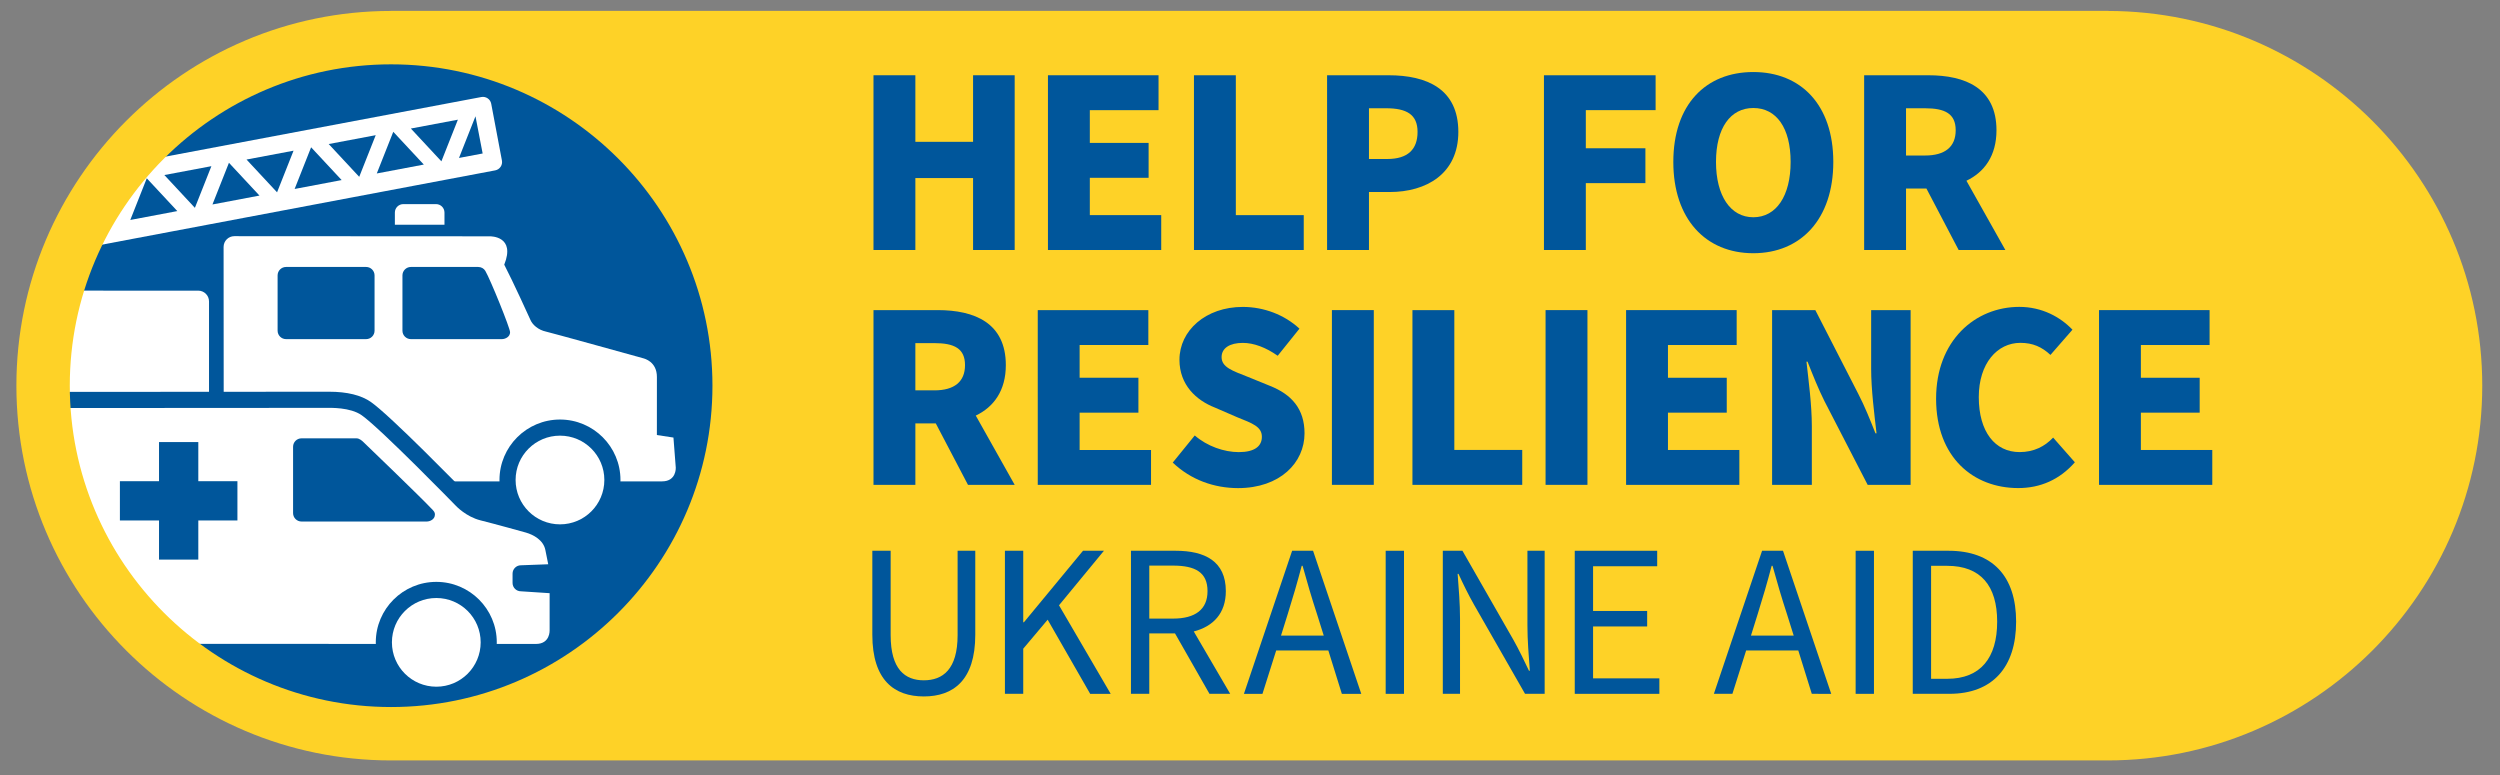 <svg xmlns="http://www.w3.org/2000/svg" xmlns:xlink="http://www.w3.org/1999/xlink" id="Ebene_1" x="0px" y="0px" width="296.667px" height="92px" viewBox="0 0 296.667 92" xml:space="preserve"><rect x="0" y="0" width="296.667" height="92" fill="#808080" stroke="none"/><g>	<path fill="#00569B" d="M84.792,45.864c0,21.271-17.244,38.509-38.52,38.509c-21.271,0-38.521-17.238-38.521-38.509  c0-21.284,17.25-38.522,38.521-38.522C67.548,7.342,84.792,24.58,84.792,45.864z"></path>	<g>		<g>			<defs>				<path id="SVGID_1_" d="M84.793,45.796c0,21.271-17.244,38.509-38.519,38.509c-21.272,0-38.521-17.238-38.521-38.509     c0-21.284,17.25-38.522,38.521-38.522C67.55,7.273,84.793,24.512,84.793,45.796z"></path>			</defs>			<clipPath id="SVGID_2_">				<use xlink:href="#SVGID_1_" overflow="visible"></use>			</clipPath>			<g clip-path="url(#SVGID_2_)">				<g>					<path fill="#FFFFFF" d="M24.803,35.767c0-0.705-0.573-1.277-1.278-1.277l-35.382-0.004c0,0-1.789,0.087-1.789,2.562      c0,2.477,0.162,14.785,0.162,14.785h-1.449v4.39c0,0-0.084,0.86,0.853,0.86c20.536,0,20.52,0.005,38.884,0.005L24.803,35.767z"></path>					<path fill="#FFFFFF" d="M46.858,26.666v-1.444c0-0.553,0.449-1.001,1.001-1.001h3.885c0.553,0,1.001,0.448,1.001,1.001v1.444      H46.858z"></path>					<path fill="#FFFFFF" d="M80.192,55.501c0,0,0.085,1.622-1.626,1.622c-0.02,0-52.013,0.011-52.013,0.011l-0.02-27.831      c0-0.706,0.571-1.278,1.276-1.278c0,0,30.202,0.018,30.314,0.018s3.081-0.028,1.714,3.365c1.025,1.967,2.983,6.274,3.117,6.575      c0.25,0.562,0.908,1.164,1.841,1.369c0.597,0.131,11.373,3.117,11.532,3.163c0.158,0.046,1.626,0.405,1.626,2.219      c0,1.671-0.003,6.89-0.003,6.89l1.966,0.3L80.192,55.501z"></path>					<path fill="#00569B" d="M44.448,39.242c0,0.553-0.448,1.001-1.001,1.001h-9.504c-0.552,0-1.001-0.448-1.001-1.001V32.68      c0-0.552,0.449-1.001,1.001-1.001h9.504c0.553,0,1.001,0.449,1.001,1.001V39.242z"></path>					<path fill="#00569B" d="M60.53,39.424c0,0.553-0.574,0.819-0.972,0.819h-10.8c-0.552,0-1.001-0.448-1.001-1.001V32.68      c0-0.552,0.449-1.001,1.001-1.001h7.988c0.356,0,0.68,0.181,0.847,0.467C58.21,33.206,60.53,38.938,60.53,39.424z"></path>					<g>						<path fill="#00569B" d="M66.455,64.135c-3.961,0-7.183-3.221-7.183-7.179c0-3.954,3.222-7.171,7.183-7.171       c3.956,0,7.174,3.217,7.174,7.171C73.628,60.914,70.41,64.135,66.455,64.135z"></path>						<path fill="#FFFFFF" d="M61.185,56.956c0-2.906,2.355-5.258,5.27-5.258c2.909,0,5.261,2.352,5.261,5.258       c0,2.91-2.352,5.267-5.261,5.267C63.541,62.223,61.185,59.866,61.185,56.956z"></path>					</g>					<g>						<path fill="#FFFFFF" d="M-2.096,22.685l59.218-11.171c0.543-0.103,1.067,0.256,1.169,0.798l1.271,6.736       c0.102,0.543-0.255,1.066-0.798,1.169l-52.567,9.93v2.127l-15.295-0.002l-0.255-3.499l2.564-4.698       c0,0,0.319-0.569,1.367-0.768C-5.131,23.253-2.096,22.685-2.096,22.685z"></path>						<g>							<polygon fill="#00569B" points="15.461,26.102 21.041,25.048 17.417,21.157        "></polygon>							<polygon fill="#00569B" points="5.711,27.941 11.29,26.887 7.667,22.996        "></polygon>							<polygon fill="#00569B" points="-4.04,29.78 1.54,28.726 -2.083,24.836        "></polygon>							<polygon fill="#00569B" points="25.211,24.263 30.791,23.208 27.168,19.317        "></polygon>							<polygon fill="#00569B" points="34.962,22.424 40.541,21.369 36.918,17.479        "></polygon>							<polygon fill="#00569B" points="44.712,20.584 50.292,19.529 46.668,15.64        "></polygon>							<polygon fill="#00569B" points="56.423,13.799 54.467,18.744 57.275,18.214        "></polygon>							<polygon fill="#00569B" points="13.377,26.502 15.334,21.56 9.754,22.609        "></polygon>							<polygon fill="#00569B" points="3.626,28.342 5.583,23.398 0.003,24.449        "></polygon>							<polygon fill="#00569B" points="23.127,24.663 25.084,19.72 19.504,20.771        "></polygon>							<polygon fill="#00569B" points="32.877,22.823 34.834,17.881 29.254,18.932        "></polygon>							<polygon fill="#00569B" points="42.628,20.984 44.585,16.041 39.005,17.092        "></polygon>							<polygon fill="#00569B" points="52.378,19.146 54.335,14.202 48.755,15.253        "></polygon>						</g>					</g>				</g>				<g>					<path fill="#00569B" d="M51.782,83.4c-3.241,0-5.973-2.118-6.867-5.076l-23.979-0.006c-0.891,2.962-3.619,5.082-6.86,5.082      c-3.247,0-5.979-2.123-6.87-5.084l-3.592-0.002c-3.349,0-4.388-0.64-4.963-1.265c-0.457-0.497-0.677-1.134-0.622-1.793      c0.061-0.642,0.02-1.472-0.001-1.739L-2,73.16l0.104-0.348c0.3-0.985,0.736-1.553,1.194-1.863      c0.007-3.981,0.163-14.346,1.529-19.438l0.02-0.075c0.846-3.271,2.608-4.93,5.241-4.93c1.321,0,32.973-0.021,32.973-0.021      c2.135,0,3.803,0.412,4.959,1.223c2.315,1.625,10.539,10.043,11.469,10.998c0.028,0.028,0.882,0.907,1.998,1.187      c1.707,0.43,5.185,1.392,5.45,1.467c1.955,0.562,3.32,1.875,3.653,3.514c0.282,1.387,0.348,1.734,0.348,1.734      s0.198,1.469,0.198,2.188s0.001,5.972,0.001,5.972c0.008,0.375-0.045,1.57-0.944,2.52c-0.451,0.477-1.268,1.043-2.596,1.043      l-4.956-0.002C57.745,81.283,55.018,83.4,51.782,83.4z"></path>					<path fill="#FFFFFF" d="M65.222,74.793c0,0,0-1.975,0-3.609v-0.793l-3.406-0.223c-0.548,0-0.992-0.443-0.992-0.992v-1.103      c0-0.548,0.444-0.992,0.992-0.992l3.24-0.121c0,0-0.064-0.342-0.342-1.706c-0.237-1.167-1.417-1.8-2.306-2.055      c-0.208-0.061-3.674-1.021-5.389-1.45c-1.712-0.431-2.903-1.708-2.903-1.708s-8.962-9.197-11.198-10.768      c-1.365-0.957-3.719-0.873-4.19-0.873c-0.472,0-30.674,0.021-32.642,0.021c-2.564,0-3.166,2.642-3.412,3.587      C1.047,58.07,1.216,72.514,1.216,72.514s-0.512,0-0.769,0c-0.253,0-0.513,0.855-0.513,0.855s0.088,1.117,0,2.05      c-0.08,0.944,2.902,0.983,3.678,0.983c0.115,0,2.071,0,5.202,0c0.097,2.826,2.408,5.084,5.261,5.084      c2.847,0,5.154-2.256,5.251-5.081c8.359,0.002,18.642,0.004,27.196,0.006c0.101,2.821,2.41,5.075,5.26,5.075      c2.844,0,5.149-2.252,5.251-5.072c3.999,0.001,6.528,0.001,6.562,0.001C65.307,76.415,65.222,74.793,65.222,74.793z"></path>					<path fill="#00569B" d="M51.609,61.068c0,0.555-0.574,0.82-0.972,0.82H35.779c-0.553,0-1.001-0.449-1.001-1v-7.873      c0-0.553,0.448-1,1.001-1h6.525c0.356,0,0.68,0.303,0.846,0.467c0.763,0.744,6.748,6.479,8.232,8.064      C51.624,60.807,51.609,60.979,51.609,61.068z"></path>					<polygon fill="#00569B" points="28.174,57.102 23.533,57.102 23.533,52.46 18.87,52.46 18.87,57.102 14.228,57.102       14.228,61.764 18.87,61.764 18.87,66.406 23.533,66.406 23.533,61.764 28.174,61.764      "></polygon>					<g>						<g>							<path fill="#00569B" d="M51.777,83.4c-3.96,0-7.183-3.221-7.183-7.18c0-3.953,3.223-7.171,7.183-7.171        c3.956,0,7.174,3.218,7.174,7.171C58.952,80.18,55.733,83.4,51.777,83.4z"></path>							<path fill="#FFFFFF" d="M46.508,76.223c0-2.906,2.356-5.259,5.27-5.259c2.909,0,5.261,2.353,5.261,5.259        c0,2.909-2.352,5.266-5.261,5.266C48.864,81.486,46.508,79.132,46.508,76.223z"></path>						</g>						<g>							<path fill="#FFFFFF" d="M8.809,76.223c0-2.906,2.355-5.259,5.27-5.259c2.909,0,5.261,2.353,5.261,5.259        c0,2.909-2.352,5.266-5.261,5.266C11.165,81.486,8.809,79.132,8.809,76.223z"></path>						</g>					</g>				</g>			</g>		</g>	</g>	<path fill="#FED227" d="M250.175,1.3V1.29H46.372v0.009c-24.5,0.019-44.427,19.96-44.427,44.47  c0,24.521,19.945,44.469,44.461,44.469c0.051,0,0.102-0.002,0.153-0.002h203.375c0.052,0,0.103,0.002,0.153,0.002  c24.522,0,44.474-19.948,44.474-44.469C294.561,21.277,274.658,1.348,250.175,1.3z M8.281,45.769  c0-21.027,17.103-38.134,38.125-38.134c21.029,0,38.138,17.106,38.138,38.134c0,21.026-17.108,38.133-38.138,38.133  C25.383,83.9,8.281,66.795,8.281,45.769z"></path>	<g>		<path fill="#00569B" d="M103.654,8.93h4.969v7.899h6.848V8.93h4.937v20.736h-4.937V21.13h-6.848v8.536h-4.969V8.93z"></path>		<path fill="#00569B" d="M124.357,8.93h13.123v4.142h-8.154v3.886h6.976v4.141h-6.976v4.428h8.473v4.141h-13.442V8.93L124.357,8.93   z"></path>		<path fill="#00569B" d="M141.683,8.93h4.969v16.596h8.059v4.141h-13.026L141.683,8.93L141.683,8.93z"></path>		<path fill="#00569B" d="M157.481,8.93h7.294c4.555,0,8.281,1.625,8.281,6.722c0,4.969-3.79,7.135-8.154,7.135h-2.451v6.88h-4.97   V8.93L157.481,8.93z M164.617,18.868c2.451,0,3.6-1.146,3.6-3.217c0-2.071-1.307-2.804-3.729-2.804h-2.037v6.021H164.617z"></path>		<path fill="#00569B" d="M183.216,8.93h13.25v4.142h-8.281v4.521h7.07v4.141h-7.07v7.932h-4.969V8.93z"></path>		<path fill="#00569B" d="M198.568,19.219c0-6.816,3.854-10.671,9.492-10.671s9.492,3.886,9.492,10.671   c0,6.784-3.854,10.83-9.492,10.83S198.568,26.003,198.568,19.219z M212.488,19.219c0-4.046-1.688-6.402-4.428-6.402   c-2.708,0-4.428,2.356-4.428,6.402c0,4.013,1.72,6.562,4.428,6.562C210.798,25.78,212.488,23.231,212.488,19.219z"></path>		<path fill="#00569B" d="M221.212,8.93h7.613c4.396,0,8.09,1.529,8.09,6.53c0,3.025-1.433,4.969-3.566,5.988l4.619,8.218h-5.543   l-3.822-7.294h-2.421v7.294h-4.97V8.93z M228.444,18.454c2.356,0,3.632-1.02,3.632-2.994s-1.275-2.612-3.632-2.612h-2.262v5.606   H228.444z"></path>		<path fill="#00569B" d="M103.654,36.799h7.613c4.396,0,8.091,1.529,8.091,6.53c0,3.025-1.434,4.969-3.567,5.987l4.618,8.219   h-5.542l-3.822-7.294h-2.421v7.294h-4.969L103.654,36.799L103.654,36.799z M110.885,46.323c2.356,0,3.631-1.021,3.631-2.994   c0-1.974-1.274-2.612-3.631-2.612h-2.262v5.606H110.885z"></path>		<path fill="#00569B" d="M123.147,36.799h13.123v4.142h-8.154v3.886h6.976v4.141h-6.976v4.429h8.473v4.141h-13.441L123.147,36.799   L123.147,36.799z"></path>		<path fill="#00569B" d="M139.167,54.893l2.611-3.218c1.465,1.273,3.472,1.976,5.224,1.976c1.88,0,2.74-0.701,2.74-1.815   c0-1.211-1.115-1.593-2.931-2.325l-2.645-1.146c-2.197-0.859-4.204-2.675-4.204-5.669c0-3.473,3.122-6.275,7.517-6.275   c2.485,0,4.938,0.924,6.722,2.58l-2.58,3.217c-1.4-0.987-2.834-1.528-4.142-1.528c-1.528,0-2.516,0.604-2.516,1.688   c0,1.211,1.306,1.625,3.153,2.357l2.58,1.051c2.58,1.021,4.108,2.739,4.108,5.639c0,3.472-2.898,6.498-7.898,6.498   C144.104,57.918,141.333,56.962,139.167,54.893z"></path>		<path fill="#00569B" d="M158.054,36.799h4.969v20.736h-4.969V36.799z"></path>		<path fill="#00569B" d="M167.61,36.799h4.97v16.596h8.059v4.142H167.61V36.799z"></path>		<path fill="#00569B" d="M183.408,36.799h4.969v20.736h-4.969V36.799z"></path>		<path fill="#00569B" d="M192.962,36.799h13.123v4.142h-8.154v3.886h6.977v4.141h-6.977v4.429h8.473v4.141h-13.441V36.799   L192.962,36.799z"></path>		<path fill="#00569B" d="M210.289,36.799h5.129l5.097,9.938c0.731,1.402,1.401,3.059,2.039,4.684h0.127   c-0.255-2.23-0.638-5.192-0.638-7.646v-6.976h4.683v20.736h-5.097l-5.129-9.938c-0.701-1.402-1.369-3.059-2.006-4.683h-0.127   c0.254,2.293,0.637,5.16,0.637,7.646v6.976h-4.715V36.799L210.289,36.799z"></path>		<path fill="#00569B" d="M229.75,47.311c0-6.912,4.65-10.894,9.873-10.894c2.709,0,4.875,1.21,6.309,2.707l-2.612,2.994   c-1.021-0.955-2.103-1.433-3.567-1.433c-2.738,0-4.937,2.421-4.937,6.434c0,4.142,1.942,6.529,4.841,6.529   c1.688,0,2.994-0.668,3.981-1.721l2.579,2.932c-1.814,2.07-4.108,3.059-6.721,3.059C234.208,57.918,229.75,54.318,229.75,47.311z"></path>		<path fill="#00569B" d="M249.082,36.799h13.123v4.142h-8.154v3.886h6.978v4.141h-6.978v4.429h8.474v4.141h-13.44V36.799H249.082z"></path>		<path fill="#00569B" d="M103.517,75.322v-9.965h2.174v10.017c0,4.062,1.708,5.356,3.934,5.356c2.251,0,4.011-1.295,4.011-5.356   V65.357h2.097v9.965c0,5.435-2.64,7.322-6.107,7.322S103.517,80.757,103.517,75.322z"></path>		<path fill="#00569B" d="M119.251,65.357h2.174v8.488h0.078l7.013-8.488H131l-5.331,6.471l6.133,10.507h-2.433l-5.046-8.799   l-2.898,3.442v5.355h-2.174V65.357z"></path>		<path fill="#00569B" d="M134.208,65.357h5.305c3.469,0,5.953,1.242,5.953,4.789c0,2.64-1.502,4.191-3.805,4.787l4.322,7.4h-2.459   l-4.089-7.168h-3.054v7.168h-2.174L134.208,65.357L134.208,65.357z M139.203,73.407c2.641,0,4.09-1.087,4.09-3.261   c0-2.227-1.449-3.028-4.09-3.028h-2.82v6.289H139.203z"></path>		<path fill="#00569B" d="M153.333,65.357h2.483l5.72,16.978h-2.304l-1.604-5.149h-6.186l-1.63,5.149h-2.2L153.333,65.357z    M152.013,75.426h5.072l-0.803-2.562c-0.621-1.89-1.164-3.753-1.709-5.72h-0.104c-0.518,1.967-1.062,3.83-1.656,5.72   L152.013,75.426z"></path>		<path fill="#00569B" d="M164.434,65.357h2.174v16.978h-2.174V65.357z"></path>		<path fill="#00569B" d="M171.214,65.357h2.328l6.057,10.586c0.646,1.139,1.242,2.406,1.837,3.647h0.104   c-0.131-1.76-0.285-3.623-0.285-5.383v-8.851h2.045v16.977h-2.329l-6.056-10.584c-0.647-1.139-1.27-2.407-1.838-3.648h-0.104   c0.129,1.707,0.283,3.545,0.283,5.306v8.928h-2.043V65.357L171.214,65.357z"></path>		<path fill="#00569B" d="M186.871,65.357h9.782v1.838h-7.608v5.306h6.418v1.838h-6.418v6.159h7.867v1.837h-10.041V65.357z"></path>		<path fill="#00569B" d="M209.1,65.357h2.483l5.721,16.978H215l-1.604-5.149h-6.186l-1.631,5.149h-2.199L209.1,65.357z    M207.781,75.426h5.072l-0.803-2.562c-0.621-1.89-1.164-3.753-1.709-5.72h-0.104c-0.518,1.967-1.062,3.83-1.656,5.72   L207.781,75.426z"></path>		<path fill="#00569B" d="M220.203,65.357h2.174v16.978h-2.174V65.357z"></path>		<path fill="#00569B" d="M226.982,65.357h4.244c5.227,0,8.021,3.028,8.021,8.412c0,5.407-2.795,8.564-7.918,8.564h-4.349   L226.982,65.357L226.982,65.357z M231.07,80.55c3.96,0,5.928-2.483,5.928-6.78c0-4.271-1.968-6.625-5.928-6.625h-1.914V80.55   H231.07z"></path>	</g></g></svg>